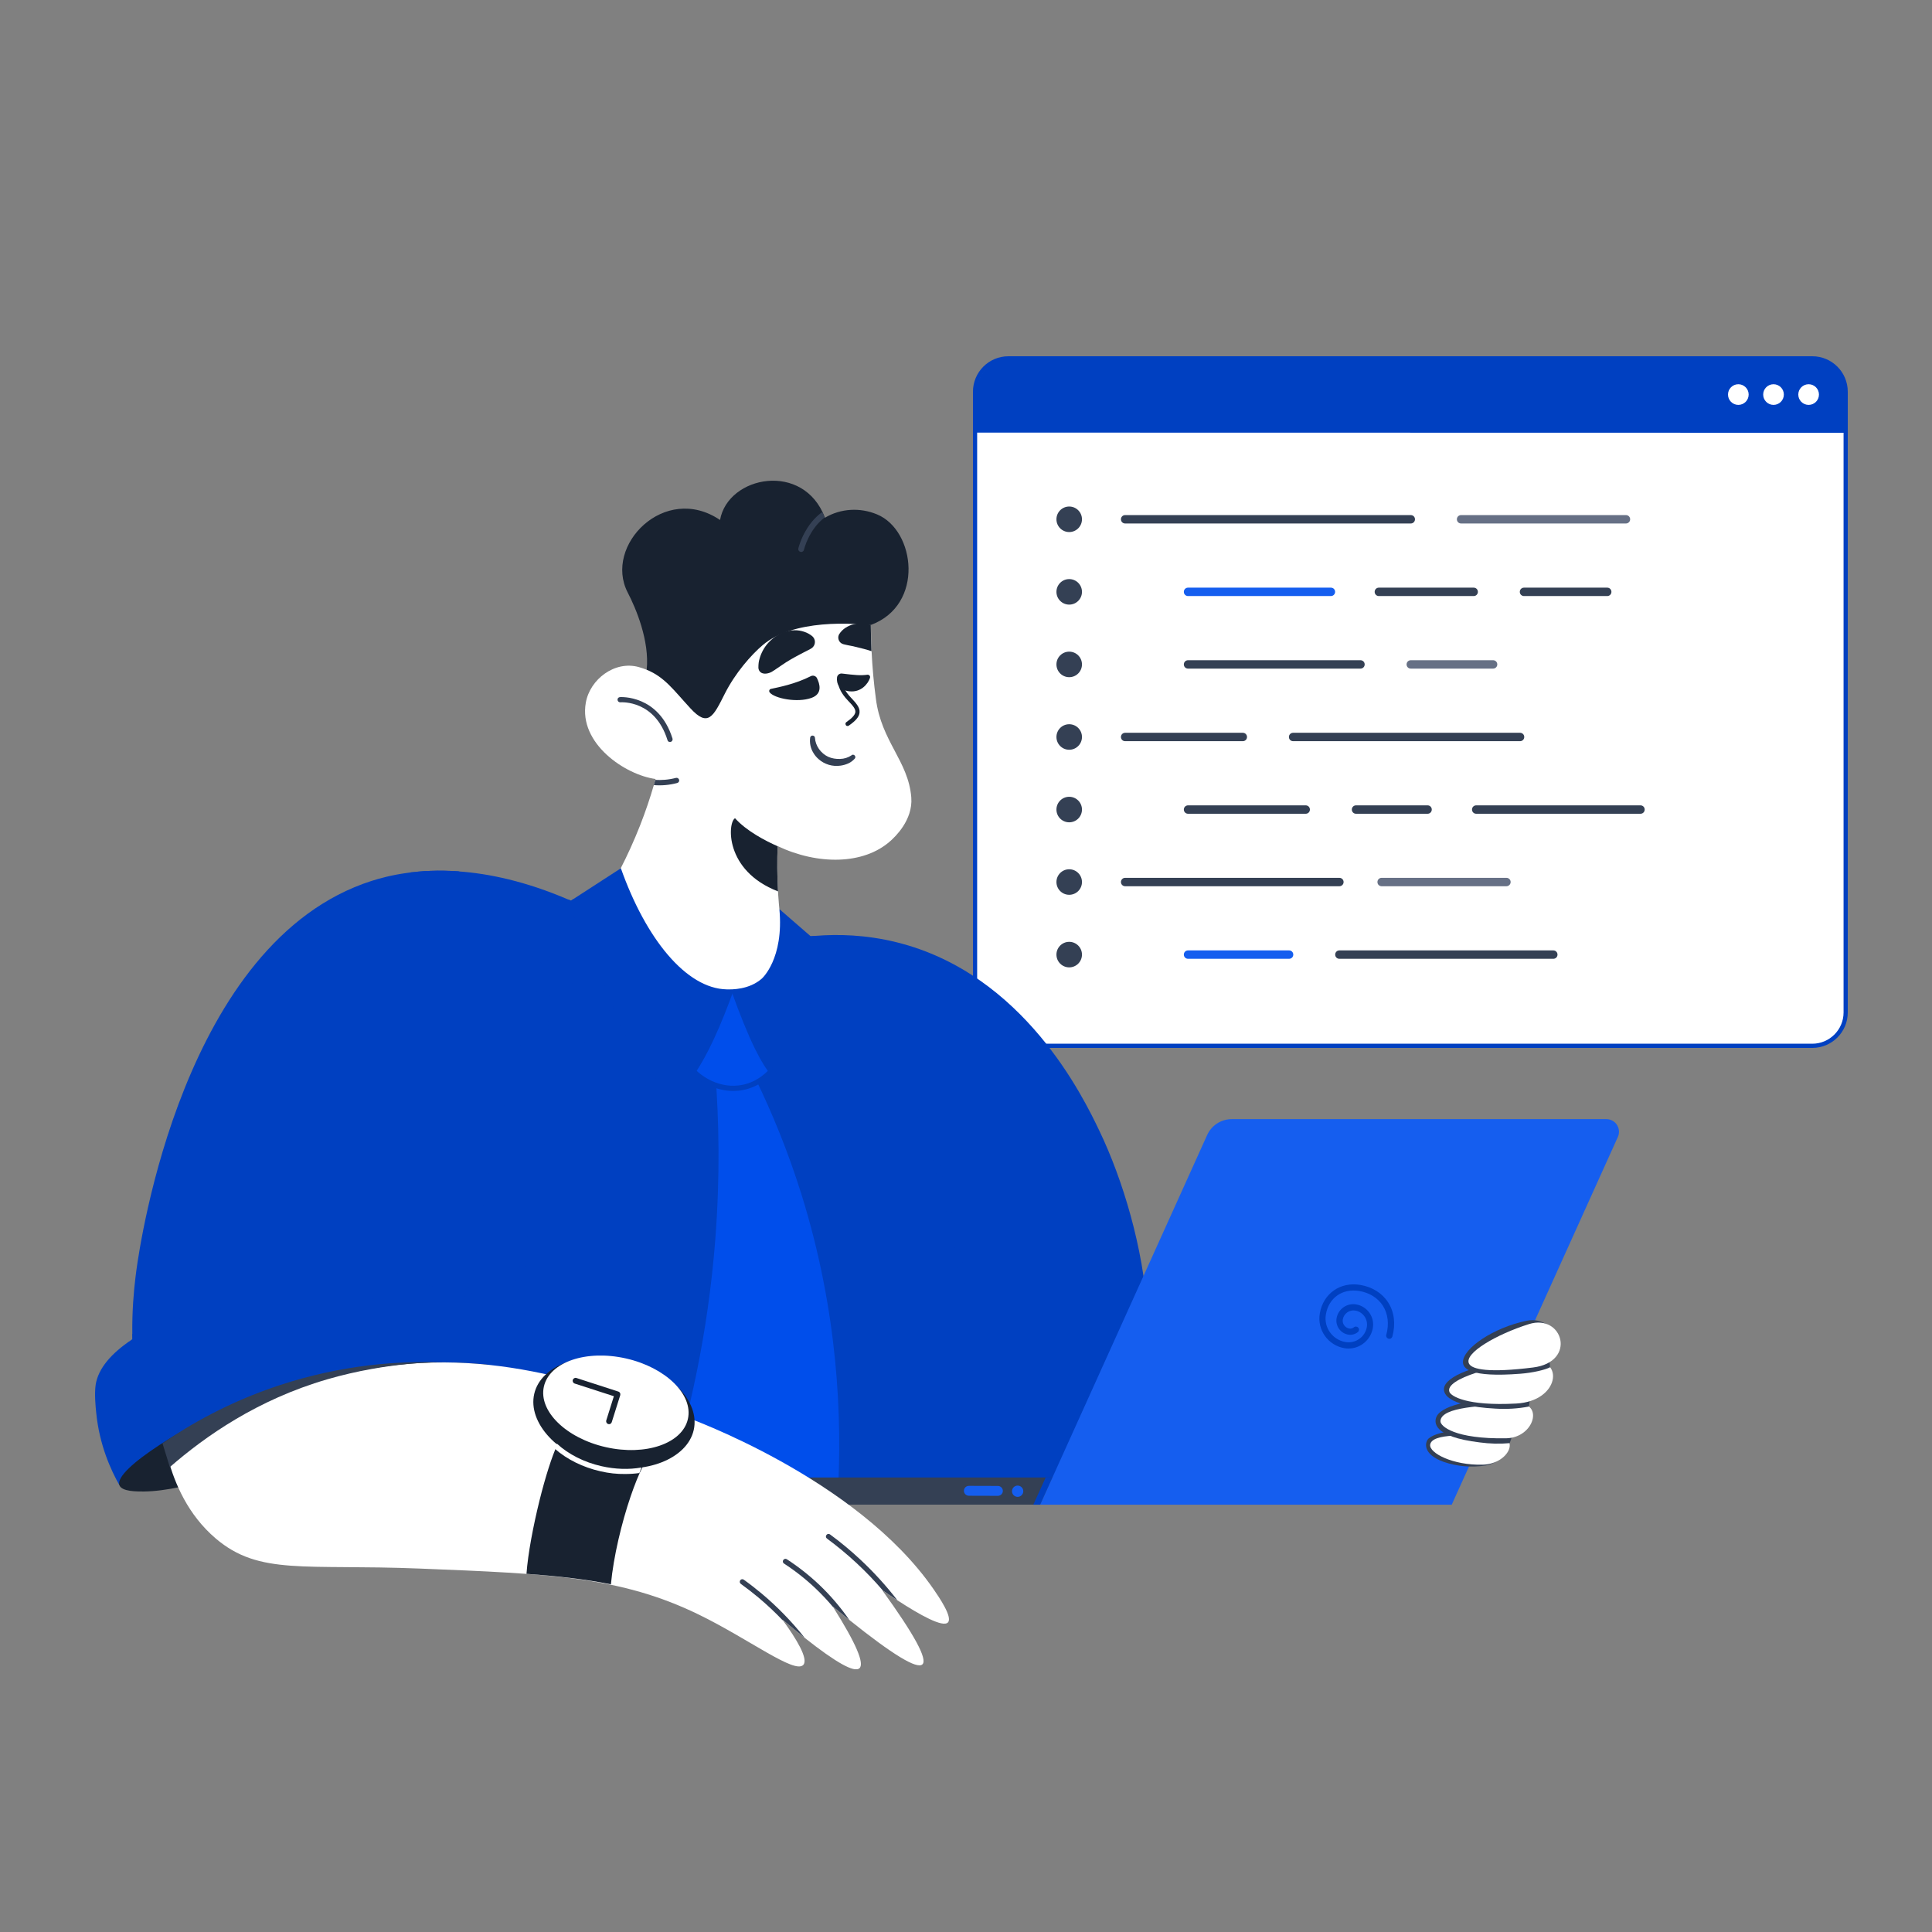 <svg width="292" height="292" viewBox="0 0 292 292" fill="none" xmlns="http://www.w3.org/2000/svg">
<rect x="0" y="0" width="292" height="292" fill="#808080" stroke="none"/>
<g clip-path="url(#clip0_1_13163)">
<path d="M273.912 158.064H152.408C149.628 158.064 147.369 155.804 147.369 153.024V59.202C147.369 56.422 149.628 54.162 152.408 54.162H273.912C276.692 54.162 278.952 56.422 278.952 59.202V153.024C278.952 155.817 276.692 158.064 273.912 158.064Z" fill="white"/>
<path d="M273.912 158.381H152.408C149.45 158.381 147.051 155.982 147.051 153.024V59.202C147.051 56.244 149.45 53.845 152.408 53.845H273.912C276.87 53.845 279.269 56.244 279.269 59.202V153.024C279.269 155.982 276.87 158.381 273.912 158.381ZM152.408 54.48C149.806 54.48 147.686 56.599 147.686 59.202V153.024C147.686 155.626 149.806 157.746 152.408 157.746H273.912C276.514 157.746 278.634 155.626 278.634 153.024V59.202C278.634 56.599 276.514 54.48 273.912 54.48H152.408Z" fill="#0040C1"/>
<path d="M279.155 65.409L147.572 65.384V59.316C147.572 56.536 149.831 54.276 152.611 54.276H274.115C276.895 54.276 279.155 56.536 279.155 59.316V65.409Z" fill="#0040C1"/>
<path d="M273.354 61.195C274.216 61.195 274.915 60.496 274.915 59.633C274.915 58.771 274.216 58.072 273.354 58.072C272.491 58.072 271.792 58.771 271.792 59.633C271.792 60.496 272.491 61.195 273.354 61.195Z" fill="white"/>
<path d="M268.048 61.195C268.91 61.195 269.609 60.496 269.609 59.633C269.609 58.771 268.91 58.072 268.048 58.072C267.185 58.072 266.486 58.771 266.486 59.633C266.486 60.496 267.185 61.195 268.048 61.195Z" fill="white"/>
<path d="M262.729 61.195C263.591 61.195 264.29 60.496 264.29 59.633C264.29 58.771 263.591 58.072 262.729 58.072C261.867 58.072 261.168 58.771 261.168 59.633C261.168 60.496 261.867 61.195 262.729 61.195Z" fill="white"/>
<path d="M213.224 79.119H170.052C169.697 79.119 169.418 78.84 169.418 78.484C169.418 78.129 169.697 77.849 170.052 77.849H213.224C213.579 77.849 213.858 78.129 213.858 78.484C213.858 78.84 213.579 79.119 213.224 79.119Z" fill="#344054"/>
<path d="M245.745 79.119H220.827C220.472 79.119 220.192 78.84 220.192 78.484C220.192 78.129 220.472 77.849 220.827 77.849H245.745C246.1 77.849 246.379 78.129 246.379 78.484C246.379 78.84 246.088 79.119 245.745 79.119Z" fill="#667085"/>
<path d="M161.598 80.414C162.664 80.414 163.528 79.55 163.528 78.484C163.528 77.418 162.664 76.555 161.598 76.555C160.533 76.555 159.669 77.418 159.669 78.484C159.669 79.55 160.533 80.414 161.598 80.414Z" fill="#344054"/>
<path d="M222.731 90.087H208.4C208.045 90.087 207.765 89.807 207.765 89.452C207.765 89.096 208.045 88.817 208.4 88.817H222.731C223.087 88.817 223.366 89.096 223.366 89.452C223.366 89.807 223.087 90.087 222.731 90.087Z" fill="#344054"/>
<path d="M201.152 90.087H179.56C179.204 90.087 178.925 89.807 178.925 89.452C178.925 89.096 179.204 88.817 179.56 88.817H201.152C201.507 88.817 201.787 89.096 201.787 89.452C201.787 89.807 201.495 90.087 201.152 90.087Z" fill="#155EEF"/>
<path d="M242.914 90.087H230.335C229.979 90.087 229.7 89.807 229.7 89.452C229.7 89.096 229.979 88.817 230.335 88.817H242.914C243.27 88.817 243.549 89.096 243.549 89.452C243.549 89.807 243.27 90.087 242.914 90.087Z" fill="#344054"/>
<path d="M161.598 91.381C162.664 91.381 163.528 90.517 163.528 89.452C163.528 88.386 162.664 87.522 161.598 87.522C160.533 87.522 159.669 88.386 159.669 89.452C159.669 90.517 160.533 91.381 161.598 91.381Z" fill="#344054"/>
<path d="M205.62 101.054H179.56C179.204 101.054 178.925 100.775 178.925 100.42C178.925 100.064 179.204 99.785 179.56 99.785H205.62C205.975 99.785 206.255 100.064 206.255 100.42C206.255 100.775 205.975 101.054 205.62 101.054Z" fill="#344054"/>
<path d="M225.663 101.054H213.224C212.868 101.054 212.589 100.775 212.589 100.42C212.589 100.064 212.868 99.785 213.224 99.785H225.663C226.019 99.785 226.298 100.064 226.298 100.42C226.298 100.775 226.006 101.054 225.663 101.054Z" fill="#667085"/>
<path d="M161.598 102.349C162.664 102.349 163.528 101.485 163.528 100.419C163.528 99.354 162.664 98.49 161.598 98.49C160.533 98.49 159.669 99.354 159.669 100.419C159.669 101.485 160.533 102.349 161.598 102.349Z" fill="#344054"/>
<path d="M187.836 112.022H170.052C169.697 112.022 169.418 111.743 169.418 111.387C169.418 111.032 169.697 110.752 170.052 110.752H187.836C188.192 110.752 188.471 111.032 188.471 111.387C188.471 111.743 188.192 112.022 187.836 112.022ZM229.738 112.022H195.44C195.084 112.022 194.805 111.743 194.805 111.387C194.805 111.032 195.084 110.752 195.44 110.752H229.738C230.093 110.752 230.373 111.032 230.373 111.387C230.373 111.743 230.093 112.022 229.738 112.022Z" fill="#344054"/>
<path d="M161.598 113.317C162.664 113.317 163.528 112.453 163.528 111.387C163.528 110.322 162.664 109.458 161.598 109.458C160.533 109.458 159.669 110.322 159.669 111.387C159.669 112.453 160.533 113.317 161.598 113.317Z" fill="#344054"/>
<path d="M197.344 122.99H179.56C179.204 122.99 178.925 122.71 178.925 122.355C178.925 121.999 179.204 121.72 179.56 121.72H197.344C197.699 121.72 197.978 121.999 197.978 122.355C197.978 122.71 197.699 122.99 197.344 122.99ZM247.941 122.99H223.112C222.757 122.99 222.477 122.71 222.477 122.355C222.477 121.999 222.757 121.72 223.112 121.72H247.941C248.296 121.72 248.576 121.999 248.576 122.355C248.576 122.71 248.296 122.99 247.941 122.99ZM215.762 122.99H204.947C204.592 122.99 204.313 122.71 204.313 122.355C204.313 121.999 204.592 121.72 204.947 121.72H215.762C216.118 121.72 216.397 121.999 216.397 122.355C216.397 122.71 216.118 122.99 215.762 122.99Z" fill="#344054"/>
<path d="M161.598 124.284C162.664 124.284 163.528 123.42 163.528 122.355C163.528 121.289 162.664 120.425 161.598 120.425C160.533 120.425 159.669 121.289 159.669 122.355C159.669 123.42 160.533 124.284 161.598 124.284Z" fill="#344054"/>
<path d="M227.669 133.945H208.819C208.463 133.945 208.184 133.665 208.184 133.31C208.184 132.955 208.463 132.675 208.819 132.675H227.682C228.037 132.675 228.316 132.955 228.316 133.31C228.316 133.665 228.024 133.945 227.669 133.945Z" fill="#667085"/>
<path d="M202.434 133.945H170.052C169.697 133.945 169.418 133.665 169.418 133.31C169.418 132.955 169.697 132.675 170.052 132.675H202.434C202.789 132.675 203.069 132.955 203.069 133.31C203.069 133.665 202.777 133.945 202.434 133.945Z" fill="#344054"/>
<path d="M161.598 135.239C162.664 135.239 163.528 134.376 163.528 133.31C163.528 132.244 162.664 131.38 161.598 131.38C160.533 131.38 159.669 132.244 159.669 133.31C159.669 134.376 160.533 135.239 161.598 135.239Z" fill="#344054"/>
<path d="M194.83 144.912H179.56C179.204 144.912 178.925 144.633 178.925 144.278C178.925 143.922 179.204 143.643 179.56 143.643H194.83C195.186 143.643 195.465 143.922 195.465 144.278C195.465 144.633 195.186 144.912 194.83 144.912Z" fill="#155EEF"/>
<path d="M234.765 144.912H202.434C202.078 144.912 201.799 144.633 201.799 144.278C201.799 143.922 202.078 143.643 202.434 143.643H234.765C235.12 143.643 235.399 143.922 235.399 144.278C235.399 144.633 235.12 144.912 234.765 144.912Z" fill="#344054"/>
<path d="M161.598 146.207C162.664 146.207 163.528 145.343 163.528 144.278C163.528 143.212 162.664 142.348 161.598 142.348C160.533 142.348 159.669 143.212 159.669 144.278C159.669 145.343 160.533 146.207 161.598 146.207Z" fill="#344054"/>
</g>
<g clip-path="url(#clip1_1_13163)">
<path d="M125.505 158.818C121.382 154.092 113.086 145.857 99.986 140.587C96.641 139.235 79.165 132.516 67.621 136.396C48.677 142.745 37.162 180.452 47.072 228.34C79.184 226.852 111.287 225.374 143.399 223.886C137.438 202.193 131.476 180.501 125.505 158.818Z" fill="#0040C1"/>
<path d="M86.974 151.282C87.898 156.222 89.678 165.877 93.655 166.431C94.949 166.616 96.388 165.906 97.847 164.496C98.032 164.321 98.207 164.136 98.391 163.942C100.677 161.453 102.952 157.281 104.703 152.138C104.003 148.219 102.388 142.444 98.362 136.639C96.874 134.49 95.299 132.711 93.821 131.242C91.428 132.788 89.036 134.344 86.644 135.89C86.527 135.968 86.4 136.046 86.284 136.124C86.254 136.415 86.235 136.726 86.206 137.047C85.953 140.499 85.895 145.477 86.974 151.282ZM107.698 154.452C108.01 155.094 114.535 168.23 119.942 167.034C119.962 167.024 119.991 167.024 120.02 167.015C120.73 166.84 121.771 166.314 123.025 164.292C127.499 157.136 124.785 147.198 123.336 142.978C123.19 142.541 123.054 142.171 122.938 141.86L122.529 141.51L122.519 141.501C120.944 140.139 119.368 138.778 117.803 137.407C115.547 141.219 113.29 145.02 111.024 148.832C110.849 149.124 110.684 149.406 110.509 149.697C109.575 151.282 108.642 152.867 107.698 154.452Z" fill="#0040C1"/>
<path d="M19.997 201.649C19.997 201.902 20.007 202.155 20.017 202.407V202.456C20.192 208.591 21.427 215.777 25.793 219.754C26.28 220.201 26.814 220.609 27.388 220.969C37.891 227.571 59.705 216.506 68.477 200.346C68.847 199.665 69.197 198.975 69.517 198.285C69.605 198.09 69.693 197.905 69.77 197.711L70.033 197.098C70.14 196.846 70.237 196.603 70.325 196.359C70.383 196.223 70.432 196.077 70.48 195.941C70.568 195.698 70.655 195.455 70.733 195.212C71.871 191.809 72.153 188.756 72.766 184.497C74.079 175.357 76.568 163.057 81.742 148.161C81.888 147.733 82.043 147.305 82.189 146.877C83.356 143.591 84.65 140.178 86.079 136.649C86.147 136.473 86.216 136.308 86.293 136.133C86.147 136.065 86.002 136.007 85.865 135.948C79.427 133.187 73.855 132.02 69.265 131.699C66.279 131.485 63.702 131.631 61.582 131.923C59.209 132.244 57.39 132.749 56.165 133.138C27.631 142.278 21.164 188.075 20.629 191.867C20.532 192.538 20.474 193.131 20.464 193.17C20.24 194.979 19.949 198.09 19.997 201.649Z" fill="#0040C1"/>
<path d="M14.541 213.521C15.028 218.441 16.768 222.204 18.052 224.479C20.513 222.914 23.09 221.329 25.793 219.754C29.897 217.362 34.283 214.97 38.942 212.636C49.484 207.366 59.462 203.38 68.477 200.346C68.915 200.2 69.343 200.054 69.77 199.918V195.066C67.816 194.687 65.929 194.395 64.12 194.181C56.962 193.316 51.03 193.598 46.732 194.084C38.854 194.969 29.771 197.273 23.245 200.56C22.078 201.143 20.999 201.766 20.017 202.407C19.958 202.446 19.9 202.485 19.851 202.514C16.837 204.537 14.823 206.832 14.454 209.321C14.259 210.692 14.444 212.578 14.541 213.521ZM119.952 162.163V163.329C119.962 164.574 119.981 165.799 120.01 167.014C120.818 197.672 129.327 220.007 143.992 225.325C150.732 227.766 159.699 226.959 165.563 222.369C178.614 212.17 173.236 185.674 166.166 170.923C163.764 165.916 154.797 147.189 135.512 142.414C130.844 141.257 126.614 141.18 123.288 141.442C123.025 141.462 122.782 141.481 122.529 141.51H122.519C121.975 141.559 121.45 141.627 120.963 141.685C120.292 148.803 119.952 155.648 119.952 162.163Z" fill="#0040C1"/>
<path d="M19.852 202.514C19.91 202.495 19.968 202.475 20.017 202.456C24.84 200.735 29.791 199.364 34.779 198.362C46.255 196.048 57.993 195.611 69.77 197.069L70.033 197.098C72.338 197.39 74.633 197.75 76.938 198.187C77.132 198.226 77.327 198.11 77.376 197.915C77.434 197.721 77.327 197.517 77.142 197.448C75.032 196.632 72.892 195.883 70.733 195.212C67.466 194.191 64.149 193.326 60.814 192.635C51.818 190.769 42.56 190.107 33.311 190.662C33.097 190.671 32.941 190.856 32.951 191.07C32.961 191.284 33.146 191.439 33.36 191.43C42.54 190.876 51.721 191.537 60.658 193.394C61.815 193.637 62.973 193.899 64.12 194.172C66.017 194.629 67.894 195.154 69.77 195.718C70.004 195.786 70.247 195.864 70.48 195.932C71.278 196.175 72.066 196.437 72.853 196.7C72.007 196.573 71.171 196.457 70.325 196.35C70.14 196.33 69.955 196.301 69.77 196.282C57.945 194.823 46.158 195.261 34.634 197.594C30.802 198.372 26.999 199.354 23.245 200.55C22.156 200.891 21.077 201.26 19.997 201.639C19.997 201.892 20.007 202.145 20.017 202.398C19.958 202.437 19.91 202.475 19.852 202.514Z" fill="#0040C1"/>
<path d="M61.572 131.913C66.425 131.476 70.471 132.351 73.612 134.519C74.438 135.083 75.703 136.075 77.2 138.117C79.33 141.005 80.789 144.427 81.732 148.161C85.885 164.652 79.904 187.336 76.627 197.701C76.597 197.808 76.607 197.915 76.665 198.013C76.724 198.11 76.811 198.168 76.918 198.197L76.957 198.207C77.842 198.392 78.601 198.907 79.097 199.666C79.593 200.424 79.748 201.328 79.554 202.213L78.076 208.776C78.027 208.98 78.163 209.194 78.367 209.233C78.397 209.243 78.426 209.243 78.455 209.243C78.63 209.243 78.786 209.126 78.834 208.942L80.312 202.378C80.555 201.289 80.361 200.181 79.758 199.238C79.223 198.411 78.426 197.818 77.502 197.536C80.4 188.27 82.423 179.062 83.347 170.875C84.096 164.234 84.134 158.225 83.454 153.042C83.162 150.845 82.744 148.783 82.199 146.868C81.188 143.299 79.719 140.207 77.832 137.65C76.267 135.521 74.925 134.48 74.059 133.877C72.63 132.895 71.035 132.156 69.265 131.69C66.269 131.486 63.702 131.631 61.572 131.913Z" fill="#0040C1"/>
<path d="M110.606 149.522C108.749 153.8 106.891 158.079 105.043 162.367C105.549 162.795 107.591 164.389 110.606 164.331C113.845 164.273 115.897 162.367 116.344 161.929C115.741 160.86 115.138 159.751 114.545 158.594C112.93 155.434 111.647 152.391 110.606 149.522Z" fill="#004EEB"/>
<path d="M114.195 163.047C116.675 168.152 119.086 173.976 121.129 180.51C126.711 198.401 127.304 214.493 126.604 226.22C118.095 225.393 109.595 224.567 101.085 223.74C104.12 214.046 106.988 201.756 108.107 187.356C108.836 177.953 108.681 169.416 108.107 162.017C110.149 162.367 112.172 162.707 114.195 163.047Z" fill="#004EEB"/>
<path d="M110.82 164.885C111.297 164.885 111.783 164.846 112.259 164.749C114.914 164.253 116.597 162.513 117.375 161.521C117.501 161.355 117.472 161.112 117.307 160.976C117.141 160.84 116.898 160.879 116.762 161.044C116.062 161.949 114.516 163.533 112.114 163.981C109.079 164.545 105.841 163.067 103.857 160.198C103.74 160.023 103.497 159.984 103.322 160.101C103.147 160.218 103.108 160.461 103.225 160.636C105.073 163.329 107.941 164.885 110.82 164.885Z" fill="#0040C1"/>
<path d="M109.595 147.033C109.906 147.957 110.217 148.842 110.519 149.697C111.822 153.363 113.037 156.338 114.127 158.555C115.906 162.143 117.385 163.835 118.756 163.835C118.834 163.835 118.921 163.825 118.999 163.816C119.388 163.757 119.689 163.563 119.952 163.329C120.059 163.232 120.166 163.115 120.263 163.008C123.249 159.615 123.492 149.26 123.336 142.978C123.327 142.434 123.307 141.919 123.288 141.442C123.025 141.462 122.782 141.481 122.529 141.51L122.519 141.5V141.51C122.831 149.804 122.305 158.896 119.952 162.163C119.864 162.279 119.777 162.396 119.689 162.493C119.427 162.795 119.184 163.008 118.892 163.047C118.853 163.057 118.814 163.057 118.766 163.057C117.667 163.057 115.294 161.015 111.024 148.832C110.791 148.18 110.558 147.5 110.324 146.79C110.256 146.586 110.042 146.479 109.838 146.547C109.634 146.615 109.527 146.839 109.595 147.033Z" fill="#0040C1"/>
<path d="M85.866 135.939C85.943 136.172 86.011 136.405 86.089 136.639C86.128 136.775 86.177 136.911 86.225 137.047C88.705 144.748 91.623 152.196 94.891 159.226C95.98 161.569 96.874 163.368 97.847 164.486C98.518 165.255 99.228 165.702 100.084 165.78C100.171 165.789 100.259 165.789 100.337 165.789C103.731 165.789 107.484 159.673 111.783 147.111C111.851 146.907 111.744 146.693 111.54 146.625C111.336 146.557 111.122 146.664 111.054 146.868C105.802 162.211 102.223 165.206 100.152 165.011C99.52 164.953 98.946 164.574 98.391 163.932C97.487 162.882 96.621 161.132 95.591 158.905C92.197 151.622 89.192 143.892 86.663 135.89C86.546 135.968 86.42 136.046 86.303 136.123C86.148 136.065 86.002 136.007 85.866 135.939ZM145.665 225.714C145.86 225.714 146.025 225.568 146.045 225.374C148.048 208.728 146.803 192.548 142.349 177.282C141.435 174.132 140.365 170.982 139.169 167.919C139.091 167.724 138.867 167.617 138.673 167.695C138.478 167.773 138.371 167.997 138.449 168.191C139.636 171.234 140.696 174.365 141.61 177.487C146.035 192.655 147.27 208.728 145.276 225.277C145.247 225.491 145.403 225.675 145.617 225.704C145.636 225.714 145.646 225.714 145.665 225.714Z" fill="#0040C1"/>
<path d="M18.052 224.479C17.138 222.039 28.769 215.028 37.065 211.47C44.028 208.485 56.204 204.692 73.709 206.248C66.6 209.749 34.527 225.335 21.738 225.423C20.649 225.423 18.412 225.442 18.052 224.479Z" fill="#182230"/>
<path d="M108.9 223.304H159.262L157.4 227.406H108.901C107.763 227.406 106.845 226.49 106.845 225.355C106.845 224.22 107.763 223.304 108.9 223.304Z" fill="#344054"/>
<path d="M159.081 223.304L157.206 227.419H156.172L158.046 223.304H159.081Z" fill="#0040C1"/>
<path d="M157.206 227.419H219.411L244.521 171.839C244.96 170.871 244.521 169.736 243.564 169.311C243.318 169.194 243.047 169.143 242.775 169.143H186.182C184.565 169.143 183.104 170.084 182.445 171.555L157.206 227.419Z" fill="#155EEF"/>
<path d="M153.806 224.53C154.277 224.53 154.659 224.911 154.659 225.381C154.659 225.851 154.277 226.232 153.806 226.232C153.334 226.232 152.952 225.851 152.952 225.381C152.952 224.911 153.334 224.53 153.806 224.53Z" fill="#155EEF"/>
<path d="M150.819 226.078C151.233 226.078 151.569 225.742 151.569 225.33C151.569 224.917 151.233 224.582 150.819 224.582L146.436 224.569C146.022 224.569 145.686 224.904 145.686 225.317C145.686 225.729 146.022 226.065 146.436 226.065L150.819 226.078Z" fill="#155EEF"/>
<path d="M203.805 203.815C205.628 203.815 207.179 202.499 207.49 200.706C207.774 199.029 206.649 197.443 204.968 197.146C203.572 196.914 202.253 197.843 202.008 199.235C201.814 200.396 202.589 201.506 203.766 201.712C204.283 201.802 204.813 201.661 205.227 201.325C205.421 201.157 205.46 200.861 205.292 200.667C205.124 200.474 204.826 200.435 204.632 200.603C204.438 200.758 204.18 200.835 203.934 200.796C203.275 200.68 202.835 200.061 202.951 199.403C203.107 198.526 203.947 197.933 204.826 198.075C205.99 198.268 206.779 199.377 206.585 200.551C206.326 202.073 204.878 203.092 203.352 202.834C201.387 202.499 200.055 200.629 200.391 198.668C200.818 196.14 202.9 194.695 205.447 195.121C206.985 195.379 208.252 196.179 209.002 197.339C209.778 198.565 209.972 200.126 209.52 201.751C209.455 201.996 209.597 202.254 209.856 202.331C210.114 202.409 210.36 202.254 210.438 202.009C210.955 200.126 210.735 198.294 209.804 196.849C208.912 195.456 207.425 194.515 205.615 194.205C202.576 193.689 199.99 195.495 199.473 198.513C199.047 200.99 200.715 203.337 203.197 203.763C203.378 203.802 203.598 203.815 203.805 203.815Z" fill="#0040C1"/>
<path d="M25.414 220.541C26.406 224.149 28.371 228.923 32.611 232.53C39.204 238.131 46.012 236.371 63.439 237.071C83.162 237.859 93.791 238.286 105.569 244.004C113.183 247.708 120.117 253.056 121.411 251.627C122.228 250.713 120.283 247.601 118.406 245.005C118.357 244.928 118.299 244.859 118.25 244.782C119.475 245.812 120.604 246.736 121.634 247.553C126.371 251.296 129.123 252.833 129.891 252.142C130.689 251.432 129.366 248.36 125.933 242.915C125.914 242.886 125.894 242.847 125.875 242.818C126.75 243.537 127.586 244.218 128.384 244.85C134.919 250.091 138.595 252.317 139.412 251.549C140.219 250.781 138.187 247.047 133.334 240.338C133.382 240.367 133.431 240.406 133.48 240.435C134.18 240.912 134.919 241.408 135.658 241.884C139.062 244.101 142.514 246.026 143.273 245.209C144.012 244.422 141.892 241.349 141.133 240.241C129.434 223.264 103.546 214.134 103.546 214.134C87.635 208.523 71.181 202.719 50.884 207.969C39.146 210.983 30.578 216.555 25.414 220.541Z" fill="white"/>
<path d="M24.558 218.14C24.928 219.336 25.297 220.541 25.667 221.737C31.016 217.08 38.903 211.538 49.474 208.465C58.703 205.781 66.474 205.898 66.338 205.898C60.609 205.713 51.954 206.141 42.102 209.408C34.556 211.917 28.672 215.31 24.558 218.14ZM124.98 232.53C126.546 233.687 128.063 234.942 129.483 236.264C130.883 237.567 132.206 238.948 133.45 240.406C134.151 240.883 134.89 241.378 135.629 241.855C133.917 239.648 132.04 237.586 130.018 235.7C128.578 234.358 127.042 233.075 125.447 231.908C125.272 231.782 125.038 231.82 124.912 231.986C124.776 232.161 124.805 232.404 124.98 232.53ZM118.493 236.313C120.215 237.431 121.839 238.714 123.317 240.124C124.231 240.999 125.106 241.923 125.914 242.895C125.894 242.866 125.875 242.827 125.855 242.798C126.73 243.518 127.567 244.198 128.364 244.83C127.042 242.924 125.534 241.155 123.862 239.56C122.344 238.121 120.691 236.808 118.921 235.661C118.746 235.544 118.503 235.593 118.386 235.778C118.26 235.963 118.308 236.196 118.493 236.313ZM111.968 239.385C112.862 240.027 113.747 240.717 114.603 241.427C115.926 242.536 117.19 243.722 118.386 244.986C118.338 244.908 118.279 244.84 118.231 244.762C119.456 245.793 120.584 246.717 121.615 247.533C119.66 245.073 117.472 242.817 115.089 240.824C114.224 240.105 113.329 239.405 112.415 238.753C112.24 238.627 111.997 238.666 111.88 238.841C111.754 239.016 111.793 239.259 111.968 239.385Z" fill="#344054"/>
<path d="M215.942 217.392C215.352 217.907 214.913 219.759 218.18 220.942C220.23 221.643 222.41 221.831 224.544 221.487C227.863 220.937 228.506 217.204 227.394 216.885C223.015 215.663 217.508 216.064 215.942 217.392Z" fill="#344054"/>
<path d="M216.154 218.361C216.005 219.612 219.584 221.484 224.089 221.37C228.073 221.263 229.838 217.149 226.198 217.049C221.861 216.939 216.385 216.545 216.154 218.361Z" fill="white"/>
<path d="M217.139 214.059C216.716 214.911 216.475 217.146 223.652 218.006C225.149 218.208 226.66 218.252 228.17 218.115L229.93 213.278C229.367 212.636 229.353 212.051 228.213 211.866C223.75 211.128 218.075 212.215 217.139 214.059H217.139Z" fill="#344054"/>
<path d="M217.708 214.763C217.638 215.551 219.877 217.516 227.647 217.381C231.945 217.301 233.423 211.822 229.137 212.125C224.018 212.489 217.874 212.593 217.708 214.763Z" fill="white"/>
<path d="M218.307 209.557C217.99 210.472 218.398 212.485 226.011 212.897C227.709 213.001 229.409 212.906 231.079 212.583L231.826 207.247C231.19 206.67 230.198 206.075 229.028 206.025C224.508 205.835 219.003 207.621 218.307 209.557Z" fill="#344054"/>
<path d="M219.069 210.383C219.317 210.997 221.608 212.533 229.156 212.129C235.753 211.781 236.437 205.25 231.492 205.731C226.363 206.234 218.263 208.364 219.069 210.383Z" fill="white"/>
<path d="M221.109 205.827C221.075 206.822 222.155 208.218 229.764 207.627C231.696 207.48 233.533 207.033 234.275 206.65L233.758 200.121C233 199.738 232.066 199.337 230.746 199.614C225.659 200.667 221.17 203.774 221.109 205.827Z" fill="#344054"/>
<path d="M222.029 206.105C222.481 206.984 225.047 207.515 231.708 206.68C238.388 205.849 236.207 198.501 231.076 200.126C226.185 201.663 221.205 204.544 222.029 206.105Z" fill="white"/>
<path d="M94.871 89.549C96.126 91.97 98.187 96.851 97.74 101.226C97.701 101.577 97.652 101.927 97.584 102.277C101.581 103.823 109.41 112.963 109.41 112.963C109.41 112.963 109.556 112.817 109.818 112.544C110.596 111.747 112.435 109.9 114.778 107.663C115.566 106.905 116.422 106.108 117.307 105.281C117.958 104.678 118.639 104.056 119.32 103.443C121.887 101.139 124.61 98.844 127.022 97.104C128.744 95.869 130.3 94.926 131.544 94.469C131.554 94.459 131.574 94.459 131.583 94.459C131.593 94.459 131.603 94.449 131.622 94.449C139.762 91.445 138.352 80.137 132.556 77.745C129.988 76.675 127.071 76.831 124.678 78.25C121.489 69.694 110.023 71.872 108.826 78.591C100.482 72.941 91.185 82.441 94.871 89.549Z" fill="#182230"/>
<path d="M99.082 117.737C99.072 117.785 99.053 117.824 99.043 117.873C98.975 118.135 98.897 118.398 98.819 118.66C98.265 120.576 97.575 122.628 96.728 124.786C95.795 127.149 94.813 129.288 93.83 131.204C97.613 141.909 103.721 149.406 109.828 149.532C110.606 149.551 113.203 149.6 115.138 147.908C115.138 147.908 118.513 144.943 117.793 137.378C117.793 137.368 117.793 137.329 117.783 137.281C117.754 137.008 117.686 136.24 117.618 135.239C117.608 135.073 117.599 134.898 117.589 134.733C117.453 132.341 117.443 130.056 117.53 127.907V127.878C123.628 130.766 130.543 130.708 134.569 127.11C135.191 126.556 138.012 123.979 137.73 120.508C137.282 114.995 133.207 112.097 132.381 105.612C132.06 103.23 131.846 100.828 131.729 98.416C131.661 97.114 131.632 95.801 131.622 94.488C131.593 94.488 131.564 94.479 131.544 94.479C130.805 94.401 130.008 94.342 129.171 94.303C126.059 94.158 122.461 94.342 119.388 95.325C118.61 95.577 117.861 95.879 117.171 96.239C116.49 96.598 115.858 97.007 115.294 97.483C113.514 98.99 111.131 101.713 109.556 104.824C107.796 108.325 107.027 109.958 104.353 107.061C101.824 104.319 100.473 102.345 97.74 101.227C97.38 101.081 96.991 100.945 96.573 100.828C92.916 99.787 89.162 102.675 88.54 106.195C87.431 112.379 94.521 117.134 99.082 117.737Z" fill="white"/>
<path d="M114.623 100.915L114.632 100.526C114.642 100.41 114.652 100.293 114.662 100.186C114.691 99.963 114.739 99.739 114.807 99.525C114.924 99.087 115.109 98.669 115.323 98.271C115.78 97.434 116.441 96.725 117.229 96.19C117.647 95.908 118.094 95.684 118.571 95.519C119.057 95.354 119.563 95.266 120.069 95.256C120.565 95.247 121.061 95.325 121.527 95.48C121.985 95.626 122.432 95.869 122.792 96.18C123.249 96.598 123.297 97.308 122.879 97.784C122.801 97.872 122.704 97.95 122.607 98.008L122.422 98.115C122.062 98.319 121.751 98.455 121.479 98.601C121.207 98.737 120.963 98.874 120.74 98.99C120.292 99.233 119.903 99.438 119.475 99.69C119.048 99.933 118.6 100.225 118.104 100.565L117.316 101.1C117.18 101.197 117.044 101.295 116.889 101.382C116.558 101.625 116.179 101.771 115.77 101.81C115.566 101.829 115.342 101.8 115.148 101.722C114.885 101.606 114.7 101.372 114.642 101.081C114.632 101.032 114.623 100.964 114.623 100.915ZM116.538 104.114C117.608 103.881 120.176 103.405 122.558 102.189C122.889 102.024 123.297 102.16 123.472 102.481V102.491C123.9 103.356 124.367 104.873 122.626 105.485C120.506 106.244 117.073 105.573 116.325 104.649C116.208 104.494 116.237 104.28 116.393 104.163C116.441 104.153 116.48 104.134 116.538 104.114ZM131.126 101.975C130.037 102.121 129.249 102.034 127.265 101.8C126.896 101.752 126.555 102.004 126.507 102.384C126.39 103.337 126.857 104.319 128.393 104.484C130.115 104.669 131.184 103.395 131.496 102.442C131.554 102.257 131.447 102.053 131.272 102.004C131.223 101.975 131.175 101.975 131.126 101.975Z" fill="#182230"/>
<path d="M98.819 118.66C100.006 118.758 101.192 118.651 102.359 118.34C102.564 118.281 102.7 118.067 102.641 117.853C102.583 117.649 102.369 117.513 102.155 117.571C100.998 117.873 99.938 117.921 99.043 117.873C98.975 118.135 98.897 118.398 98.819 118.66Z" fill="#344054"/>
<path d="M127.022 97.114C127.061 97.152 127.11 97.191 127.158 97.221C127.246 97.279 127.343 97.318 127.45 97.357L127.635 97.405C127.995 97.502 128.296 97.541 128.568 97.6C128.841 97.639 129.084 97.707 129.308 97.765C129.755 97.872 130.144 97.959 130.572 98.076C130.932 98.164 131.301 98.29 131.719 98.416C131.651 97.114 131.622 95.801 131.612 94.488C131.583 94.488 131.554 94.478 131.535 94.478C131.544 94.469 131.564 94.469 131.574 94.469C131.583 94.469 131.593 94.459 131.612 94.459C131.204 94.333 130.786 94.255 130.358 94.216C129.959 94.197 129.56 94.226 129.171 94.313C129.113 94.323 129.055 94.342 128.996 94.352C128.559 94.459 128.15 94.653 127.781 94.887C127.411 95.13 127.1 95.441 126.857 95.811C126.585 96.229 126.672 96.783 127.022 97.114ZM117.589 134.723C117.453 132.331 117.443 130.046 117.53 127.898C115.702 127.091 112.843 125.613 111.092 123.668C109.974 124.28 109.449 131.583 117.589 134.723Z" fill="#182230"/>
<path d="M128.705 114.158C128.189 114.499 127.596 114.693 126.964 114.703C126.351 114.732 125.729 114.625 125.174 114.382C124.62 114.12 124.153 113.721 123.793 113.225C123.434 112.719 123.21 112.126 123.171 111.514V111.504C123.161 111.31 122.986 111.164 122.782 111.173C122.617 111.183 122.481 111.31 122.451 111.465C122.335 112.262 122.5 113.089 122.928 113.779C123.132 114.129 123.385 114.44 123.696 114.713C124.61 115.539 125.855 115.899 127.061 115.714C127.46 115.656 127.839 115.549 128.209 115.384C128.578 115.218 128.909 114.966 129.191 114.654C129.327 114.499 129.298 114.285 129.142 114.149C129.026 114.042 128.831 114.042 128.705 114.129V114.158ZM101.173 112.136C101.396 112.185 101.601 112.049 101.649 111.825C101.659 111.757 101.659 111.679 101.64 111.621C99.549 104.95 93.752 105.359 93.694 105.359C93.471 105.378 93.305 105.563 93.334 105.787C93.364 106.01 93.539 106.156 93.762 106.146C93.966 106.137 98.994 105.806 100.881 111.854C100.92 112.01 101.027 112.107 101.173 112.136Z" fill="#344054"/>
<path d="M128.024 109.725C128.111 109.744 128.199 109.725 128.277 109.676C129.346 108.937 129.852 108.334 129.911 107.702C129.998 106.905 129.346 106.234 128.617 105.446C126.954 103.696 127.285 102.52 127.285 102.51C127.343 102.345 127.236 102.17 127.081 102.111C126.915 102.053 126.74 102.141 126.682 102.306C126.662 102.374 126.196 103.832 128.15 105.874C128.889 106.642 129.327 107.148 129.278 107.624C129.23 108.043 128.792 108.538 127.917 109.141C127.771 109.239 127.742 109.433 127.839 109.579C127.868 109.666 127.946 109.705 128.024 109.725Z" fill="#182230"/>
<path d="M121.508 83.083C121.479 83.287 121.284 83.423 121.09 83.423C121.061 83.423 121.022 83.423 120.993 83.413C120.749 83.355 120.604 83.132 120.662 82.888C120.672 82.82 121.022 81.371 122.023 79.806C122.665 78.805 123.434 77.988 124.289 77.375C124.416 77.638 124.533 77.92 124.649 78.202C122.247 80.01 121.518 83.044 121.508 83.083Z" fill="#344054"/>
<path d="M79.573 237.868C84.309 238.209 88.452 238.675 92.333 239.453C92.722 235.262 93.957 230.138 95.318 226.152C95.912 224.421 96.514 222.904 97.088 221.776C97.127 221.698 97.166 221.63 97.205 221.562C97.224 221.523 97.234 221.475 97.244 221.426C97.468 220.668 97.701 219.909 97.944 219.161C97.973 219.083 97.993 218.995 98.022 218.918C98.654 216.983 99.344 215.096 100.084 213.278L97.497 212.228H97.487L96.845 211.965L96.135 211.674L93.48 210.594L88.608 208.611L87.762 208.271C87.733 208.348 87.694 208.426 87.665 208.504C87.616 208.621 87.567 208.737 87.528 208.854C87.344 209.311 87.169 209.768 86.994 210.225C86.964 210.303 86.935 210.371 86.906 210.449L86.789 210.74C86.77 210.799 86.741 210.857 86.721 210.925C86.138 212.49 85.584 214.085 85.078 215.699C85.058 215.767 85.039 215.835 85.019 215.894C84.796 216.584 84.591 217.274 84.387 217.974C84.368 218.042 84.358 218.111 84.329 218.169C84.3 218.237 84.261 218.295 84.232 218.363C83.434 220.055 82.413 223.264 81.538 226.793C80.594 230.624 79.787 234.835 79.573 237.868Z" fill="#182230"/>
<path d="M80.74 210.682C79.758 215.018 84.271 220.016 90.922 221.514C97.575 223.011 103.867 220.463 104.849 216.127C105.831 211.79 101.231 207.055 94.57 205.548C87.908 204.041 81.723 206.345 80.74 210.682Z" fill="#182230"/>
<path d="M90.757 222.37C88.102 221.767 85.72 220.59 83.882 218.986C83.979 218.723 84.066 218.461 84.164 218.188C85.934 219.812 88.287 221.008 90.932 221.601C92.994 222.068 95.056 222.126 96.952 221.796C96.845 222.078 96.748 222.36 96.641 222.632C95.941 222.729 95.221 222.778 94.482 222.778C93.266 222.797 92.012 222.661 90.757 222.37Z" fill="white"/>
<path d="M91.57 218.724C85.561 217.368 81.367 213.266 82.203 209.562C83.039 205.859 88.589 203.956 94.599 205.312C100.608 206.668 104.802 210.77 103.966 214.474C103.13 218.177 97.58 220.08 91.57 218.724Z" fill="white"/>
<path d="M92.041 215.252C92.226 215.252 92.401 215.135 92.459 214.941L93.743 210.867C93.811 210.633 93.684 210.39 93.461 210.322L87.13 208.271C86.896 208.193 86.653 208.319 86.575 208.552C86.498 208.786 86.624 209.029 86.857 209.107L92.78 211.022L91.632 214.678C91.564 214.912 91.691 215.155 91.915 215.223C91.953 215.242 91.992 215.252 92.041 215.252Z" fill="#182230"/>
</g>
<defs>
<clipPath id="clip0_1_13163">
<rect width="132.218" height="104.536" fill="white" transform="translate(147.051 53.845)"/>
</clipPath>
<clipPath id="clip1_1_13163">
<rect width="230.33" height="179.638" fill="white" transform="matrix(-1 0 0 1 244.696 72.65)"/>
</clipPath>
</defs>
</svg>
